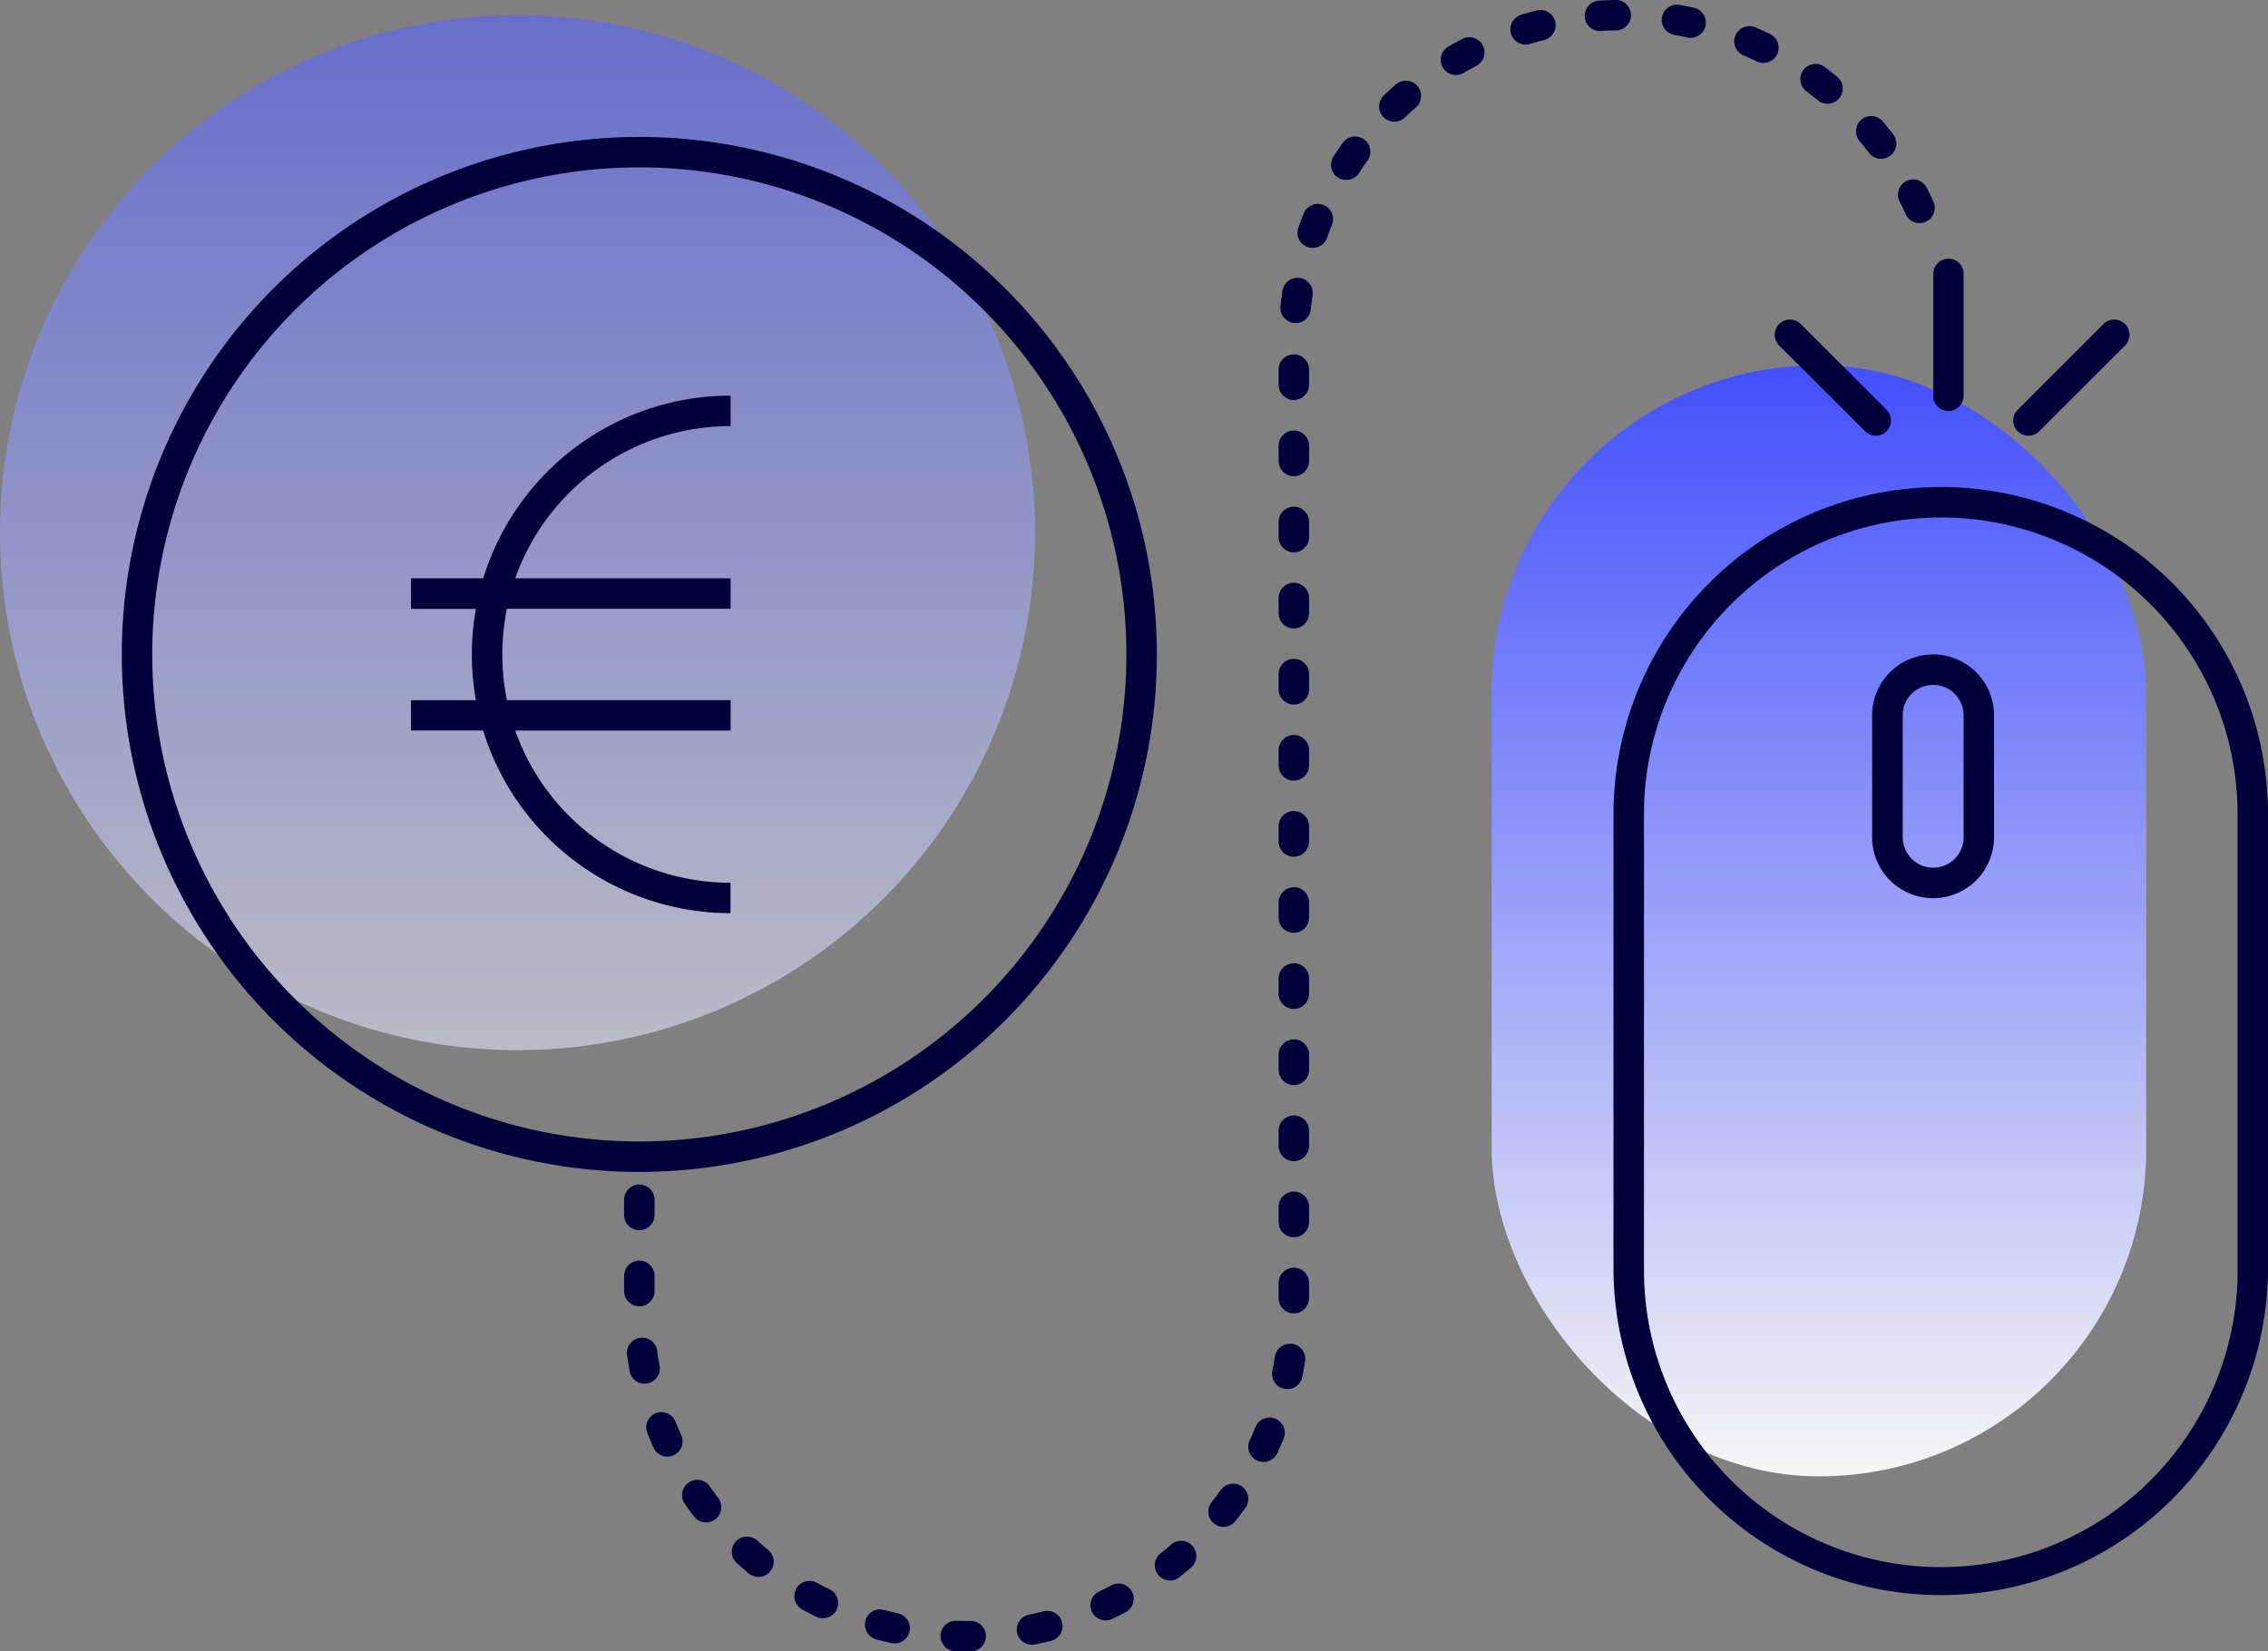 <svg xmlns="http://www.w3.org/2000/svg" xmlns:xlink="http://www.w3.org/1999/xlink" width="80" height="58.254" viewBox="0 0 80 58.254">
  <rect x="0" y="0" width="80" height="58.254" fill="#808080" stroke="none"/>
  <defs>
    <linearGradient id="linear-gradient" x1="0.694" y1="-0.562" x2="0.694" y2="1.13" gradientUnits="objectBoundingBox">
      <stop offset="0" stop-color="#091afe" stop-opacity="0.6"/>
      <stop offset="1" stop-color="#f5f5f5" stop-opacity="0.6"/>
    </linearGradient>
    <linearGradient id="linear-gradient-2" x1="0.694" y1="-0.331" x2="0.694" y2="1" gradientUnits="objectBoundingBox">
      <stop offset="0" stop-color="#091afe"/>
      <stop offset="1" stop-color="#f5f5f5"/>
    </linearGradient>
  </defs>
  <g id="Pay_per_usage" data-name="Pay per usage" transform="translate(0 -0.001)">
    <circle id="Oval-Copy-3" cx="18.255" cy="18.255" r="18.255" transform="translate(0 0.536)" fill="url(#linear-gradient)" style="mix-blend-mode: multiply;isolation: isolate"/>
    <rect id="Rectangle-Copy-11" width="23.087" height="39.195" rx="11.544" transform="translate(52.617 12.885)" fill="url(#linear-gradient-2)" style="mix-blend-mode: multiply;isolation: isolate"/>
    <path id="Combined-Shape" d="M31.9,57.174c.125,0,.25.006.378.006h.138a.537.537,0,1,1,.013,1.074h-.151l-.208,0-.206-.005a.537.537,0,0,1,.036-1.073Zm3.089-.331a.537.537,0,1,1,.264,1.041q-.272.069-.548.125a.537.537,0,1,1-.215-1.052Q34.745,56.906,34.993,56.843Zm-6.279.326a.537.537,0,0,1,.659-.377q.247.067.5.123a.537.537,0,0,1-.234,1.048q-.275-.061-.546-.135A.537.537,0,0,1,28.714,57.17Zm8.69-1.253a.537.537,0,0,1,.5.95q-.249.131-.5.25a.537.537,0,0,1-.456-.972Q37.177,56.036,37.4,55.917Zm-11.133.131A.537.537,0,0,1,27,55.835q.225.123.455.235a.537.537,0,0,1-.471.965q-.253-.123-.5-.258A.537.537,0,0,1,26.271,56.048Zm40.37-38.867A11.544,11.544,0,0,1,78.184,28.724V44.832a11.544,11.544,0,0,1-23.087,0V28.724A11.544,11.544,0,0,1,66.641,17.181Zm-27.136,37.3a.537.537,0,0,1,.705.81q-.212.184-.432.359a.537.537,0,0,1-.667-.841Q39.312,54.644,39.505,54.476Zm-15.366-.1a.537.537,0,0,1,.758-.038q.19.172.387.334a.537.537,0,0,1-.683.829q-.217-.179-.425-.367A.537.537,0,0,1,24.139,54.377Zm42.5-36.123A10.47,10.47,0,0,0,56.173,28.54l0,.184V44.832a10.47,10.47,0,0,0,20.938.184l0-.184V28.724A10.47,10.47,0,0,0,66.641,18.254ZM41.234,52.574a.537.537,0,1,1,.873.625q-.163.228-.337.449a.537.537,0,1,1-.843-.665Q41.085,52.782,41.234,52.574ZM22.475,52.3a.537.537,0,0,1,.747.136q.146.211.3.414a.537.537,0,0,1-.854.651q-.171-.223-.331-.455A.537.537,0,0,1,22.475,52.3ZM42.47,50.34a.537.537,0,1,1,.994.407q-.107.26-.225.515a.537.537,0,0,1-.974-.453Q42.373,50.577,42.47,50.34Zm-21.15-.489a.537.537,0,0,1,.695.306q.093.239.2.472a.537.537,0,1,1-.982.435q-.114-.257-.216-.519A.537.537,0,0,1,21.319,49.851ZM43.707,47.4l.062.006a.537.537,0,0,1,.449.612q-.043.278-.1.554a.537.537,0,1,1-1.053-.212q.05-.251.089-.5a.537.537,0,0,1,.612-.449Zm-22.941-.208a.537.537,0,0,1,.6.461q.034.254.08.506a.537.537,0,1,1-1.056.192q-.05-.276-.088-.555A.537.537,0,0,1,20.766,47.191ZM43.822,44.72a.537.537,0,0,1,.537.537h0v.537a.537.537,0,0,1-1.074,0h0v-.537A.537.537,0,0,1,43.822,44.72Zm-23.087-.249a.537.537,0,0,1,.537.537h0v.537a.537.537,0,0,1-1.074,0h0v-.537A.537.537,0,0,1,20.735,44.471Zm23.087-2.436a.537.537,0,0,1,.537.537h0v.537a.537.537,0,1,1-1.074,0h0v-.537A.537.537,0,0,1,43.822,42.035Zm-23.087-.249a.537.537,0,0,1,.537.537h0v.537a.537.537,0,1,1-1.074,0h0v-.537A.537.537,0,0,1,20.735,41.786Zm0-36.955A18.255,18.255,0,1,1,2.48,23.087,18.255,18.255,0,0,1,20.735,4.832ZM43.822,39.35a.537.537,0,0,1,.537.537h0v.537a.537.537,0,1,1-1.074,0h0v-.537A.537.537,0,0,1,43.822,39.35ZM20.735,5.905A17.181,17.181,0,1,0,37.916,23.087,17.181,17.181,0,0,0,20.735,5.905Zm23.087,30.76a.537.537,0,0,1,.537.537h0v.537a.537.537,0,1,1-1.074,0h0V37.2A.537.537,0,0,1,43.822,36.666Zm0-2.685a.537.537,0,0,1,.537.537h0v.537a.537.537,0,0,1-1.074,0h0v-.537A.537.537,0,0,1,43.822,33.981Zm0-2.685a.537.537,0,0,1,.537.537h0v.537a.537.537,0,0,1-1.074,0h0v-.537A.537.537,0,0,1,43.822,31.3ZM23.956,13.959v1.074a8.057,8.057,0,0,0-7.6,5.369h7.6v1.074H16.064a8.133,8.133,0,0,0,0,3.222h7.893v1.074h-7.6a8.058,8.058,0,0,0,7.427,5.367l.168,0v1.074a9.132,9.132,0,0,1-8.726-6.443H12.681V24.7H14.97a9.227,9.227,0,0,1,0-3.221H12.681V20.4H15.23a9.132,9.132,0,0,1,8.553-6.442Zm42.416,9.128a2.148,2.148,0,0,1,2.148,2.148v4.3a2.148,2.148,0,1,1-4.3,0v-4.3A2.148,2.148,0,0,1,66.372,23.087Zm0,1.074a1.074,1.074,0,0,0-1.071.994l0,.08v4.3a1.074,1.074,0,0,0,2.145.08l0-.08v-4.3A1.074,1.074,0,0,0,66.372,24.16Zm-22.55,4.452a.537.537,0,0,1,.537.537h0v.537a.537.537,0,1,1-1.074,0h0v-.537A.537.537,0,0,1,43.822,28.612Zm0-2.685a.537.537,0,0,1,.537.537h0V27a.537.537,0,1,1-1.074,0h0v-.537A.537.537,0,0,1,43.822,25.928Zm0-2.685a.537.537,0,0,1,.537.537h0v.537a.537.537,0,1,1-1.074,0h0V23.78A.537.537,0,0,1,43.822,23.243Zm0-2.685a.537.537,0,0,1,.537.537h0v.537a.537.537,0,1,1-1.074,0h0V21.1A.537.537,0,0,1,43.822,20.558Zm0-2.685a.537.537,0,0,1,.537.537h0v.537a.537.537,0,1,1-1.074,0h0v-.537A.537.537,0,0,1,43.822,17.874Zm0-2.685a.537.537,0,0,1,.537.537h0v.537a.537.537,0,1,1-1.074,0h0v-.537A.537.537,0,0,1,43.822,15.189Zm29.319-3.759a.537.537,0,0,1,.045.709l-.045.051L70.1,15.227a.537.537,0,0,1-.8-.709l.045-.051,3.037-3.037A.537.537,0,0,1,73.141,11.431ZM61.6,11.349l.054.037.051.045,3.037,3.037a.537.537,0,0,1-.709.8l-.051-.045L60.941,12.19a.537.537,0,0,1,.654-.841Zm5.314-2.222a.537.537,0,0,1,.533.474l0,.063v4.3a.537.537,0,0,1-1.07.063l0-.063v-4.3A.537.537,0,0,1,66.909,9.127ZM43.822,12.5a.537.537,0,0,1,.537.537h0v.537a.537.537,0,1,1-1.074,0h0v-.537A.537.537,0,0,1,43.822,12.5ZM43.971,9.8l.062.006a.537.537,0,0,1,.45.611q-.038.253-.065.508a.537.537,0,0,1-1.068-.112q.029-.28.071-.557a.537.537,0,0,1,.611-.45Zm.207-2.284a.537.537,0,0,1,.994.406q-.1.237-.182.478a.537.537,0,0,1-1.012-.359Q44.072,7.773,44.178,7.513ZM65.426,6.389a.537.537,0,0,1,.722.236q.127.251.242.507a.537.537,0,0,1-.979.44q-.1-.233-.221-.462A.537.537,0,0,1,65.426,6.389ZM45.548,5.039a.537.537,0,0,1,.872.627q-.149.208-.289.423a.537.537,0,1,1-.9-.585Q45.384,5.267,45.548,5.039ZM63.84,4.223a.537.537,0,0,1,.757.064q.181.215.353.437a.537.537,0,1,1-.851.654q-.156-.2-.321-.4A.537.537,0,0,1,63.84,4.223ZM47.42,2.98a.537.537,0,0,1,.707.809q-.193.169-.378.346a.537.537,0,1,1-.743-.775Q47.208,3.165,47.42,2.98Zm14.372-.506a.537.537,0,0,1,.751-.112q.226.167.444.345a.537.537,0,1,1-.678.833q-.2-.162-.4-.314A.537.537,0,0,1,61.792,2.474Zm-12.033-1.1a.537.537,0,0,1,.5.951q-.227.119-.448.249a.537.537,0,0,1-.543-.927Q49.51,1.508,49.759,1.377ZM59.4,1.248a.537.537,0,0,1,.7-.283q.258.11.511.233a.537.537,0,1,1-.467.967q-.23-.111-.466-.212A.537.537,0,0,1,59.4,1.248ZM52.383.371a.537.537,0,1,1,.264,1.041q-.248.063-.493.138A.537.537,0,0,1,51.841.522Q52.11.44,52.383.371ZM57.318.16l.062.007q.277.047.552.106a.537.537,0,1,1-.227,1.05q-.25-.054-.5-.1A.537.537,0,0,1,57.38.167ZM55.169,0a.537.537,0,1,1,.017,1.074q-.257,0-.512.02A.537.537,0,1,1,54.608.023Q54.888.005,55.169,0Z" transform="translate(1.816 0)" fill="#00003a"/>
  </g>
</svg>
